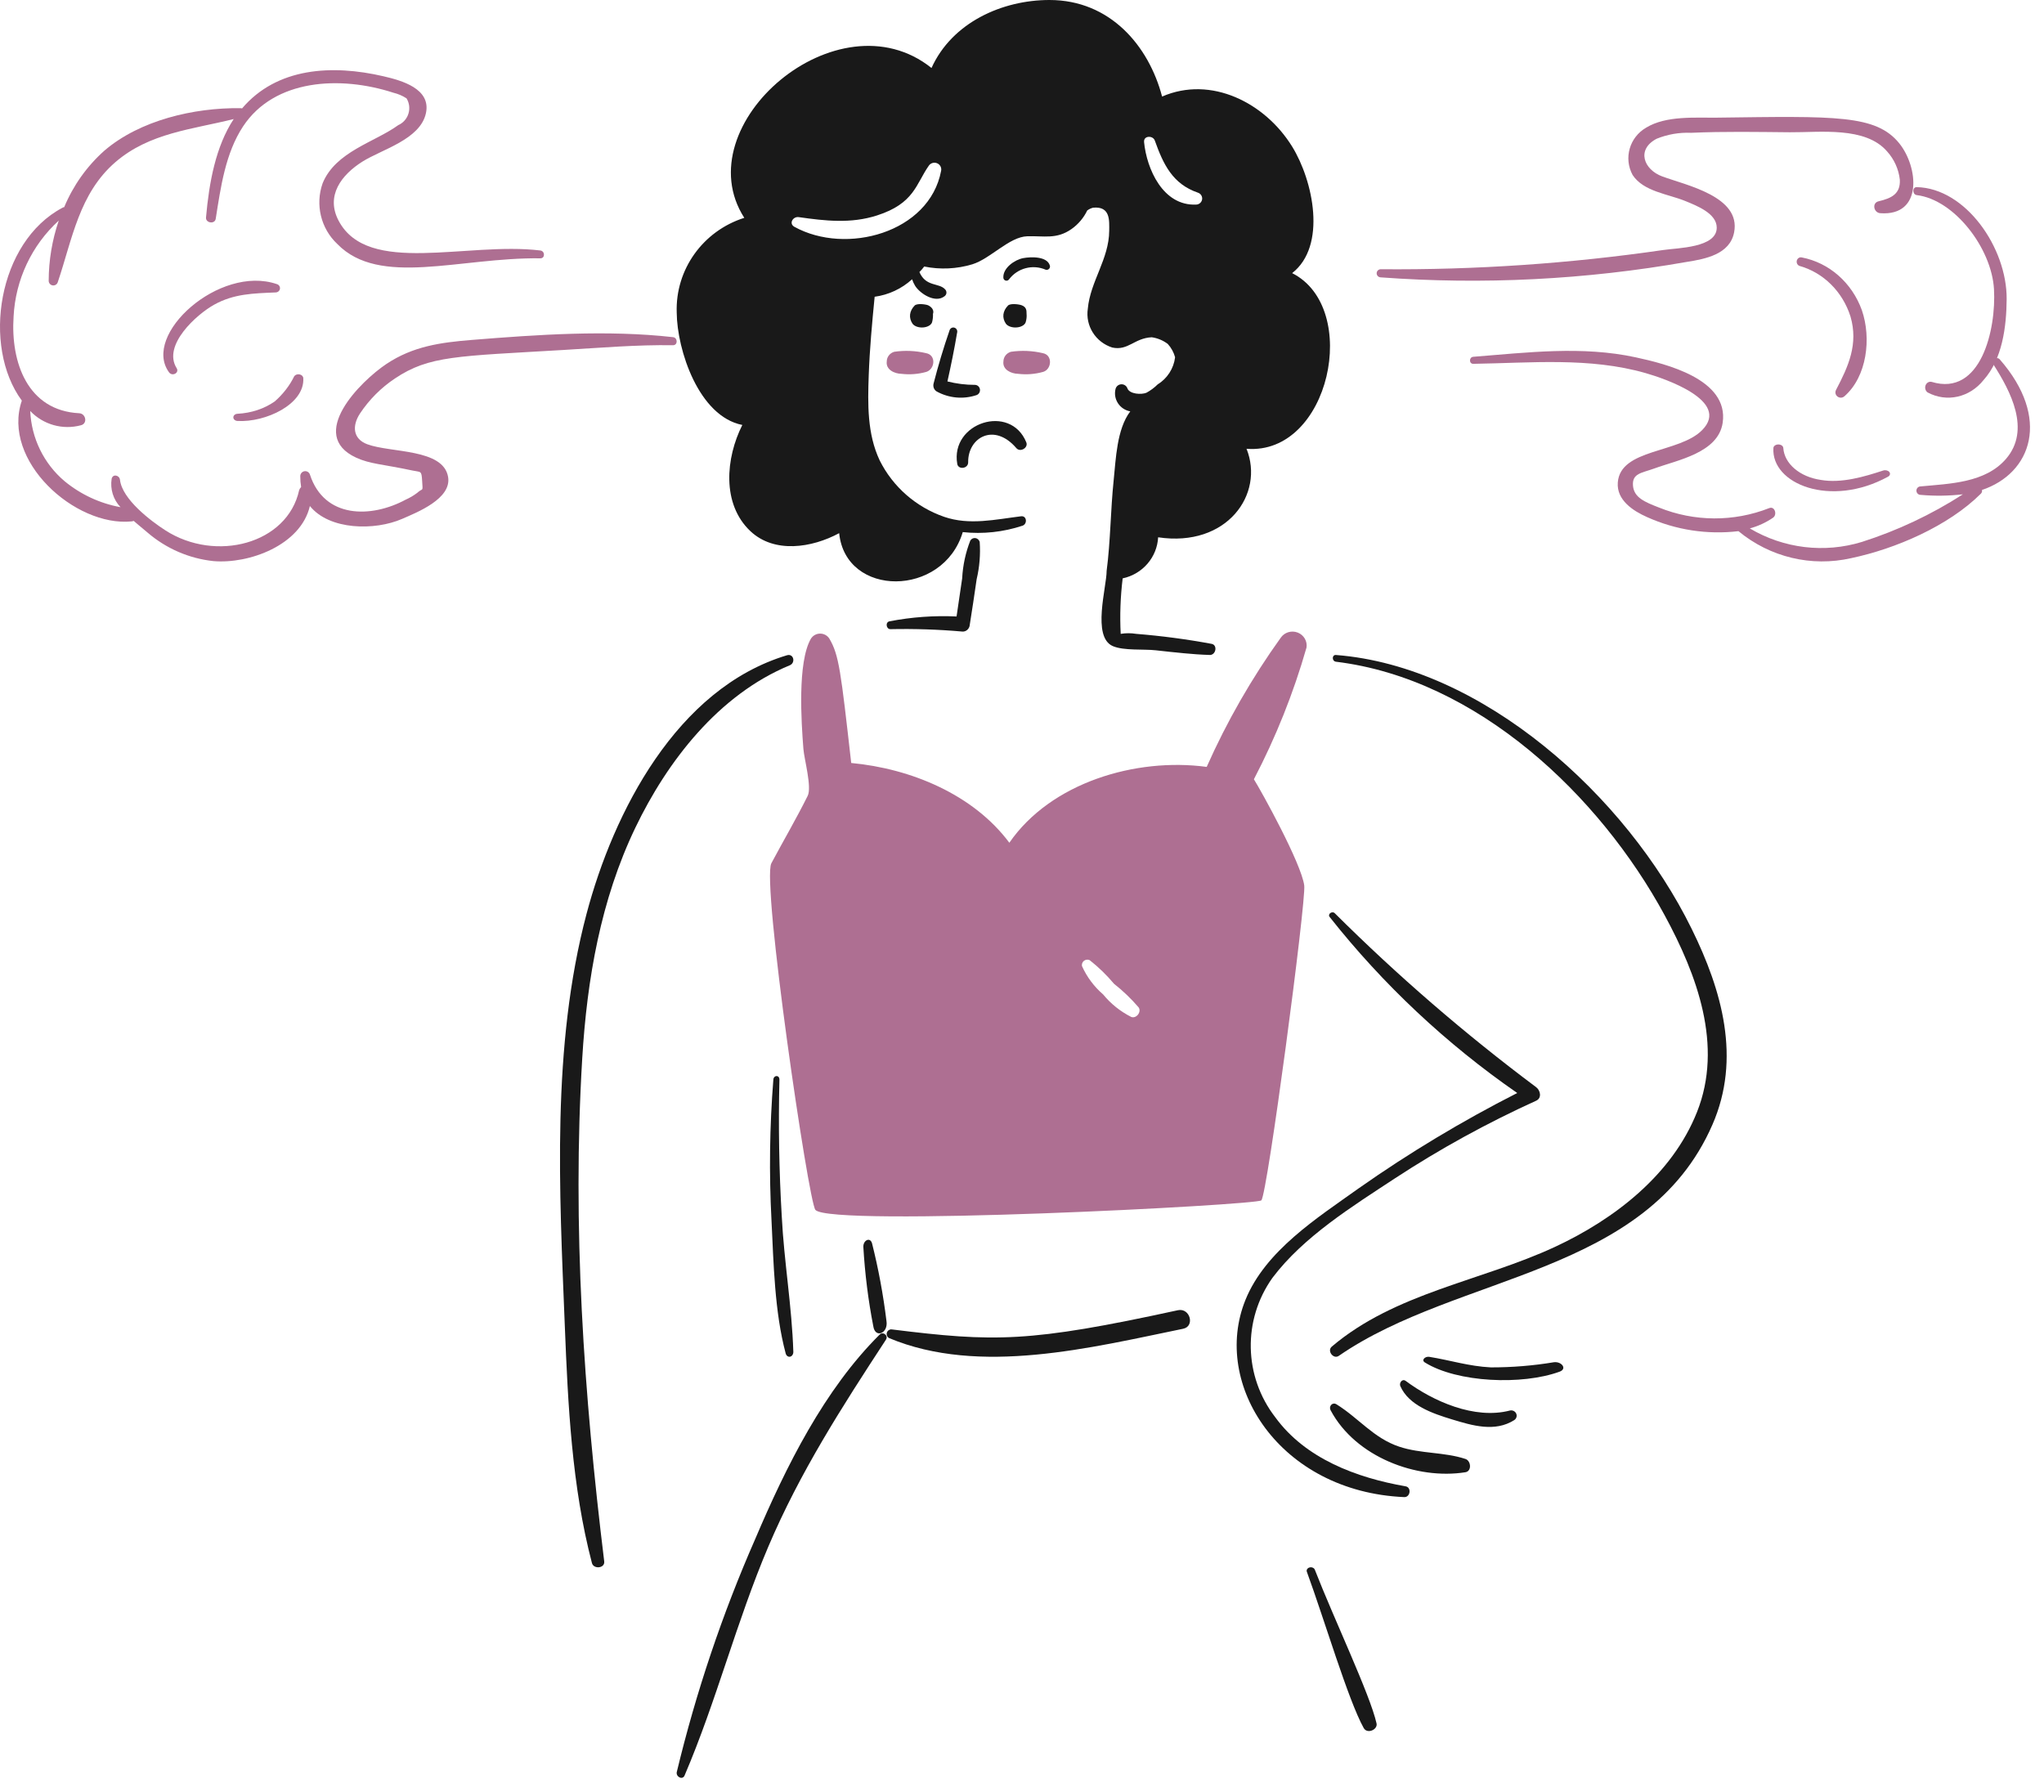 <?xml version="1.0" encoding="UTF-8"?> <svg xmlns="http://www.w3.org/2000/svg" xmlns:xlink="http://www.w3.org/1999/xlink" width="146px" height="128px" viewBox="0 0 146 128" version="1.1"><path d="M120.477,18.711 C121.817,18.5 123.557,18.17 123.865,16.602 C124.369,14.033 120.456,13.241 118.724,12.6 C117.423,12.119 116.856,10.69 118.33,9.912 C119.11,9.596 119.95,9.451 120.792,9.487 C123.133,9.382 125.5,9.427 127.844,9.448 C129.99,9.467 133.245,9.015 134.796,10.821 C135.302,11.384 135.618,12.086 135.702,12.832 C135.76,13.857 135.092,14.166 134.186,14.379 C133.693,14.494 133.831,15.194 134.304,15.23 C137.375,15.452 137.022,11.922 135.663,10.24 C134.002,8.187 131.118,8.295 122.683,8.404 C121.088,8.424 119.017,8.244 117.582,9.119 C116.389,9.811 115.964,11.303 116.617,12.503 C117.4,13.689 119.139,13.853 120.378,14.36 C121.226,14.706 122.614,15.249 122.624,16.254 C122.638,17.705 119.83,17.705 118.803,17.86 C112.12,18.83 105.37,19.289 98.614,19.232 C98.457,19.24 98.333,19.368 98.333,19.523 C98.333,19.677 98.457,19.805 98.614,19.813 C105.92,20.352 113.266,19.981 120.477,18.711 L120.477,18.711 Z" id="Path" fill="#AE6F92"></path><path d="M136.909,13.937 C139.602,14.263 142.261,17.736 142.428,20.66 C142.593,23.541 141.49,28.347 137.98,27.282 C137.801,27.234 137.617,27.334 137.543,27.52 C137.47,27.706 137.53,27.923 137.685,28.033 C139.05,28.766 140.692,28.4 141.69,27.14 C143.018,25.656 143.318,23.362 143.333,21.371 C143.359,17.694 140.4,13.439 136.909,13.368 C136.577,13.361 136.595,13.899 136.909,13.937 Z" id="Path" fill="#AE6F92"></path><path d="M142.837,25.669 C142.624,25.424 142.203,25.75 142.383,26.031 C143.615,27.953 145.071,30.7 143.292,32.774 C141.808,34.505 139.258,34.549 137.184,34.747 C137.02,34.747 136.887,34.883 136.887,35.049 C136.887,35.216 137.02,35.351 137.184,35.351 C138.191,35.441 139.204,35.428 140.208,35.311 C137.958,36.76 135.533,37.903 132.992,38.713 C130.308,39.535 127.408,39.185 124.986,37.747 C125.578,37.588 126.139,37.33 126.647,36.982 C126.964,36.761 126.765,36.133 126.37,36.298 C123.836,37.291 121.027,37.277 118.502,36.257 C117.497,35.866 116.72,35.553 116.643,34.707 C116.562,33.801 117.273,33.793 118.185,33.459 C119.821,32.86 122.732,32.352 123.049,30.198 C123.504,27.078 118.957,25.987 116.841,25.527 C113.008,24.696 109.116,25.182 105.237,25.487 C104.921,25.512 104.921,25.996 105.237,25.99 C109.329,25.93 113.542,25.503 117.553,26.655 C118.878,27.036 123.642,28.628 121.586,30.721 C119.947,32.39 115.742,32.033 115.557,34.466 C115.46,35.734 116.662,36.503 117.652,36.941 C119.7,37.861 121.952,38.208 124.176,37.944 C126.427,39.806 129.391,40.516 132.222,39.873 C135.385,39.21 139.165,37.584 141.493,35.264 C141.562,35.196 141.591,35.097 141.569,35.002 C145.126,33.803 146.502,29.857 142.837,25.669 Z" id="Path" fill="#AE6F92"></path><path d="M131.744,28.309 C133.356,26.9 133.682,24.167 132.99,22.158 C132.282,20.194 130.654,18.765 128.699,18.39 C128.543,18.352 128.387,18.45 128.344,18.613 C128.302,18.776 128.388,18.945 128.54,18.997 C130.251,19.479 131.618,20.839 132.179,22.615 C132.751,24.582 132.028,26.172 131.15,27.845 C130.945,28.241 131.429,28.584 131.744,28.309 Z" id="Path" fill="#AE6F92"></path><path d="M126.672,31.997 C126.502,34.573 130.758,36.302 134.863,34.051 C135.004,33.972 135.041,33.828 134.951,33.716 C134.861,33.604 134.671,33.56 134.51,33.613 C133.174,34.051 131.529,34.544 130.05,34.282 C128.555,34.064 127.453,33.123 127.378,32 C127.37,31.861 127.216,31.751 127.027,31.75 C126.838,31.749 126.682,31.858 126.672,31.997 L126.672,31.997 Z" id="Path" fill="#AE6F92"></path><path d="M91.484,45.553 C89.407,48.446 87.634,51.539 86.192,54.784 C81.125,54.101 75.058,55.907 72.096,60.202 C69.521,56.75 65.067,54.904 60.801,54.504 C60.058,47.937 59.928,46.799 59.248,45.634 C59.109,45.403 58.856,45.262 58.583,45.262 C58.31,45.262 58.057,45.403 57.917,45.634 C56.954,47.314 57.235,51.583 57.386,53.5 C57.444,54.243 58.002,56.23 57.692,56.851 C56.882,58.48 55.963,60.046 55.098,61.667 C54.389,62.995 57.749,85.873 58.244,86.431 C59.34,87.662 89.748,86.09 90.096,85.749 C90.524,85.328 93.306,64.356 93.16,63.253 C92.945,61.666 90.116,56.55 89.564,55.667 C91.133,52.661 92.393,49.508 93.323,46.255 C93.39,45.797 93.127,45.354 92.688,45.186 C92.248,45.018 91.75,45.17 91.484,45.553 Z M77.836,68.591 C78.472,69.093 79.053,69.658 79.573,70.277 C80.213,70.781 80.801,71.346 81.33,71.962 C81.555,72.284 81.165,72.79 80.799,72.644 C80.024,72.253 79.342,71.706 78.796,71.039 C78.148,70.48 77.632,69.788 77.284,69.012 C77.256,68.87 77.311,68.723 77.428,68.634 C77.545,68.545 77.703,68.528 77.836,68.591 L77.836,68.591 Z" id="Shape" fill="#AE6F92"></path><path d="M45.38,59.132 C47.661,54.381 51.321,49.63 56.413,47.525 C56.842,47.348 56.696,46.664 56.209,46.81 C48.32,49.182 43.812,58.039 41.893,65.292 C39.387,74.772 39.956,85.027 40.344,94.725 C40.569,100.349 40.845,106.179 42.281,111.657 C42.401,112.115 43.219,112.038 43.158,111.539 C41.701,99.635 40.866,87.592 41.588,75.607 C41.929,69.944 42.91,64.278 45.38,59.132 Z" id="Path" fill="#191919"></path><path d="M55.24,77.118 C54.973,80.459 54.929,83.822 55.107,87.172 C55.257,90.259 55.327,93.717 56.119,96.678 C56.159,96.841 56.291,96.943 56.429,96.917 C56.566,96.892 56.668,96.746 56.667,96.576 C56.567,93.348 56.003,90.118 55.84,86.888 C55.648,83.644 55.593,80.389 55.673,77.138 C55.683,76.772 55.266,76.792 55.24,77.118 Z" id="Path" fill="#191919"></path><path d="M120.833,66.352 C116.145,56.813 105.879,47.599 95.427,46.79 C95.126,46.767 95.125,47.234 95.427,47.271 C105.521,48.501 114.267,56.817 118.908,65.39 C121.214,69.642 123.101,74.691 121.214,79.441 C119.431,83.931 115.303,87.106 111.048,89.082 C105.8,91.518 99.655,92.351 95.126,96.197 C94.768,96.504 95.248,97.119 95.627,96.858 C104.159,90.965 117.618,91.123 122.317,80.34 C124.382,75.611 123.003,70.761 120.833,66.352 Z" id="Path" fill="#191919"></path><path d="M100.399,106.176 C96.894,105.564 93.244,104.202 91.091,101.243 C88.832,98.321 88.751,94.286 90.892,91.279 C93.108,88.341 96.612,86.168 99.641,84.175 C102.853,82.072 106.225,80.219 109.726,78.63 C110.147,78.438 110.031,77.896 109.726,77.664 C104.641,73.861 99.833,69.708 95.339,65.235 C95.162,65.055 94.804,65.29 94.98,65.511 C98.793,70.333 103.306,74.569 108.374,78.08 C104.441,80.079 100.658,82.354 97.053,84.887 C94.086,87.005 90.387,89.342 88.961,92.859 C86.516,98.895 91.406,106.559 100.301,106.947 C100.738,106.966 100.839,106.251 100.399,106.176 Z" id="Path" fill="#191919"></path><path d="M104.675,104.221 C103.157,103.719 101.486,103.858 99.944,103.344 C98.108,102.732 97.049,101.298 95.445,100.306 C95.328,100.234 95.182,100.255 95.087,100.356 C94.992,100.457 94.973,100.613 95.04,100.737 C96.816,104.086 101.2,105.726 104.675,105.17 C105.139,105.092 105.077,104.354 104.675,104.221 Z" id="Path" fill="#191919"></path><path d="M107.85,100.762 C105.32,101.42 102.361,100.097 100.406,98.646 C100.157,98.461 99.925,98.795 100.023,99.017 C100.627,100.395 102.323,100.971 103.706,101.393 C105.182,101.843 106.778,102.318 108.157,101.448 C108.316,101.347 108.377,101.149 108.301,100.98 C108.225,100.811 108.035,100.719 107.85,100.762 Z" id="Path" fill="#191919"></path><path d="M111,97.311 C109.521,97.558 108.009,97.682 106.492,97.68 C104.92,97.603 103.599,97.169 102.089,96.926 C101.796,96.88 101.503,97.157 101.774,97.327 C104.086,98.768 108.719,98.964 111.399,97.987 C111.961,97.783 111.546,97.25 111,97.311 Z" id="Path" fill="#191919"></path><path d="M61.667,89.061 C61.778,90.984 62.017,92.887 62.379,94.743 C62.512,95.632 63.46,95.253 63.319,94.366 C63.087,92.475 62.742,90.618 62.288,88.816 C62.151,88.35 61.661,88.594 61.667,89.061 Z" id="Path" fill="#191919"></path><path d="M84.133,93.597 C73.499,95.913 71.044,95.877 63.668,94.964 C63.517,94.963 63.384,95.064 63.345,95.21 C63.306,95.356 63.37,95.51 63.502,95.585 C69.969,98.295 77.962,96.262 84.506,94.922 C85.374,94.745 85.002,93.408 84.133,93.597 Z" id="Path" fill="#191919"></path><path d="M62.839,95.331 C58.883,99.256 56.159,104.73 53.948,109.931 C51.597,115.284 49.72,120.861 48.341,126.588 C48.267,126.918 48.748,127.186 48.898,126.835 C51.175,121.513 52.608,115.835 54.87,110.508 C57.14,105.163 60.137,100.51 63.281,95.702 C63.479,95.397 63.068,95.103 62.839,95.331 Z" id="Path" fill="#191919"></path><path d="M93.915,112.13 C93.864,112.005 93.704,111.934 93.551,111.97 C93.398,112.006 93.305,112.135 93.341,112.264 C94.598,115.696 96.297,121.445 97.406,123.441 C97.66,123.899 98.422,123.555 98.325,123.116 C97.87,121.071 95.266,115.609 93.915,112.13 Z" id="Path" fill="#191919"></path><path d="M69.155,33.023 C69.13,31.242 71.022,30.168 72.596,32.012 C72.87,32.335 73.465,31.99 73.307,31.599 C72.171,28.801 67.867,30.19 68.375,33.139 C68.45,33.574 69.161,33.483 69.155,33.023 Z" id="Path" fill="#191919"></path><path d="M67.825,23.598 C67.396,24.837 67.01,26.13 66.683,27.403 C66.628,27.618 66.716,27.844 66.898,27.96 C67.772,28.444 68.798,28.54 69.742,28.228 C69.915,28.173 70.023,27.996 69.996,27.812 C69.969,27.628 69.815,27.492 69.634,27.493 C68.973,27.493 68.315,27.411 67.674,27.248 C67.932,26.09 68.169,24.934 68.363,23.776 C68.411,23.622 68.329,23.458 68.18,23.409 C68.032,23.36 67.872,23.444 67.825,23.598 L67.825,23.598 Z" id="Path" fill="#191919"></path><path d="M73.326,22.409 C73.326,22.175 73.321,21.936 72.975,21.806 C72.782,21.734 72.192,21.658 72.008,21.819 C71.615,22.215 71.558,22.705 71.854,23.132 C71.994,23.312 72.302,23.416 72.62,23.391 C72.938,23.366 73.196,23.218 73.261,23.023 C73.324,22.821 73.346,22.614 73.326,22.409 L73.326,22.409 Z" id="Path" fill="#191919"></path><path d="M66.293,21.807 C66.106,21.733 65.52,21.659 65.338,21.82 C64.949,22.216 64.892,22.706 65.186,23.133 C65.325,23.312 65.629,23.416 65.943,23.391 C66.257,23.366 66.511,23.219 66.575,23.024 C66.628,22.825 66.65,22.623 66.641,22.422 C66.728,22.192 66.591,21.951 66.293,21.807 L66.293,21.807 Z" id="Path" fill="#191919"></path><path d="M68.766,45.118 C68.991,45.12 69.19,44.962 69.253,44.732 C69.43,43.616 69.601,42.494 69.761,41.375 C69.967,40.506 70.04,39.607 69.979,38.713 C69.936,38.566 69.816,38.459 69.672,38.438 C69.528,38.417 69.386,38.487 69.307,38.616 C68.971,39.475 68.774,40.389 68.726,41.318 C68.592,42.223 68.454,43.131 68.326,44.038 C66.721,43.963 65.113,44.079 63.532,44.385 C63.224,44.448 63.296,44.946 63.601,44.945 C65.324,44.908 67.048,44.966 68.766,45.118 L68.766,45.118 Z" id="Path" fill="#191919"></path><path d="M74.697,19.269 C74.78,19.292 74.869,19.268 74.93,19.208 C74.991,19.147 75.014,19.059 74.992,18.976 C74.8,18.295 73.632,18.339 73.093,18.438 C72.486,18.55 71.627,19.14 71.668,19.84 C71.672,19.936 71.738,20.019 71.831,20.044 C71.924,20.07 72.024,20.034 72.077,19.953 C72.685,19.148 73.77,18.865 74.697,19.269 Z" id="Path" fill="#191919"></path><path d="M86.545,45.994 C84.762,45.663 82.963,45.425 81.156,45.28 C80.789,45.22 80.416,45.22 80.05,45.28 C79.982,43.957 80.029,42.631 80.191,41.316 C81.61,41.014 82.648,39.812 82.724,38.382 C87.648,39.121 90.332,35.293 89.038,32.059 C94.991,32.535 97.223,21.989 92.296,19.511 C94.789,17.568 93.803,12.912 92.296,10.47 C90.363,7.339 86.504,5.379 83.006,6.898 C82.061,3.291 79.306,0 74.962,0 C71.583,0 68.004,1.606 66.536,4.857 C59.855,-0.491 48.901,8.919 53.163,15.561 C50.201,16.501 48.231,19.263 48.337,22.329 C48.357,24.988 49.906,29.742 53.023,30.357 C51.837,32.712 51.536,36.005 53.606,37.949 C55.317,39.554 57.99,39.138 59.941,38.087 C60.399,42.693 67.37,42.687 68.769,38.011 C70.207,38.165 71.661,38.01 73.032,37.555 C73.394,37.438 73.355,36.829 72.932,36.881 C71.082,37.109 69.25,37.54 67.442,36.921 C65.432,36.224 63.778,34.778 62.837,32.894 C61.936,30.989 61.98,28.851 62.052,26.809 C62.119,24.926 62.293,23.063 62.475,21.199 C63.475,21.062 64.408,20.626 65.149,19.95 C65.205,20.116 65.28,20.276 65.371,20.426 C65.729,20.983 66.786,21.665 67.442,21.179 C67.53,21.127 67.589,21.037 67.601,20.936 C67.613,20.835 67.576,20.734 67.502,20.664 C67.063,20.187 66.138,20.507 65.672,19.435 C65.797,19.312 65.911,19.18 66.014,19.039 C67.156,19.271 68.338,19.216 69.453,18.88 C70.757,18.476 72.087,16.919 73.374,16.878 C74.58,16.84 75.463,17.113 76.535,16.363 C77.018,16.022 77.406,15.564 77.66,15.034 C77.786,14.941 77.929,14.873 78.082,14.836 C79.33,14.718 79.232,15.768 79.229,16.482 C79.219,18.504 77.876,20.109 77.701,22.051 C77.516,23.274 78.256,24.448 79.45,24.827 C80.586,25.069 81.022,24.152 82.266,24.093 C82.683,24.152 83.077,24.316 83.412,24.569 C83.66,24.841 83.839,25.167 83.935,25.521 C83.839,26.321 83.38,27.035 82.687,27.463 C82.45,27.699 82.18,27.899 81.883,28.058 C81.524,28.202 80.712,28.159 80.536,27.761 C80.479,27.577 80.307,27.451 80.112,27.451 C79.917,27.451 79.745,27.577 79.688,27.761 C79.592,28.114 79.651,28.49 79.85,28.799 C80.049,29.108 80.369,29.321 80.734,29.386 C79.769,30.654 79.705,32.794 79.548,34.302 C79.322,36.462 79.326,38.643 79.045,40.783 C79.045,41.944 77.979,45.506 79.487,46.155 C80.272,46.492 81.679,46.357 82.544,46.453 C83.851,46.596 85.138,46.75 86.445,46.789 C86.867,46.754 86.968,46.074 86.545,45.994 Z M67.223,12.2 C66.389,16.635 60.428,18.237 56.746,16.204 C56.321,15.97 56.645,15.453 57.047,15.51 C58.956,15.78 60.769,15.99 62.638,15.392 C65.309,14.536 65.423,13.151 66.338,11.843 C66.465,11.649 66.714,11.572 66.931,11.66 C67.147,11.747 67.27,11.974 67.223,12.2 L67.223,12.2 Z M81.721,10.138 C81.678,9.682 82.35,9.661 82.486,10.039 C83.093,11.736 83.75,13.138 85.563,13.763 C85.768,13.828 85.895,14.029 85.866,14.239 C85.836,14.449 85.657,14.608 85.442,14.615 C83.065,14.724 81.904,12.063 81.718,10.138 L81.721,10.138 Z" id="Shape" fill="#191919"></path><path d="M48.075,24.085 C43.373,23.556 38.4,23.904 33.692,24.284 C31.476,24.464 29.502,24.732 27.598,26.002 C25.763,27.227 21.905,31.065 25.441,32.693 C26.442,33.153 27.327,33.156 29.461,33.612 C30.072,33.742 30.108,33.592 30.153,34.351 C30.205,35.21 30.229,34.81 29.797,35.21 C29.546,35.4 29.274,35.561 28.986,35.689 C26.496,37.033 23.166,37.041 22.141,33.911 C22.09,33.742 21.925,33.636 21.752,33.661 C21.579,33.686 21.45,33.834 21.448,34.011 C21.447,34.272 21.467,34.533 21.508,34.79 C21.446,34.852 21.398,34.927 21.369,35.01 C20.535,38.86 15.408,40.199 11.814,37.886 C10.763,37.21 8.724,35.665 8.569,34.27 C8.533,33.95 8.07,33.83 7.976,34.194 C7.856,34.936 8.091,35.691 8.608,36.231 C7.142,35.964 5.767,35.325 4.612,34.374 C3.133,33.125 2.243,31.305 2.159,29.36 C3.093,30.339 4.479,30.728 5.779,30.379 C6.274,30.26 6.135,29.544 5.66,29.52 C1.979,29.333 0.752,25.904 0.971,22.609 C1.105,19.984 2.265,17.52 4.197,15.758 C3.723,17.146 3.48,18.604 3.478,20.072 C3.486,20.236 3.61,20.37 3.772,20.389 C3.933,20.408 4.085,20.306 4.13,20.149 C5.161,17.086 5.653,13.816 8.246,11.58 C10.678,9.482 13.745,9.243 16.693,8.504 C15.408,10.462 14.938,13.021 14.715,15.535 C14.68,15.935 15.344,16.033 15.408,15.634 C15.762,13.394 16.098,10.94 17.366,9.023 C19.604,5.642 24.301,5.387 28.109,6.627 C28.439,6.706 28.753,6.841 29.038,7.026 C29.239,7.353 29.288,7.752 29.174,8.119 C29.061,8.487 28.795,8.786 28.445,8.94 C26.782,10.153 23.967,10.824 23.044,13.094 C22.505,14.621 22.917,16.324 24.092,17.428 C27.108,20.531 32.832,18.379 38.595,18.453 C38.951,18.457 38.931,17.934 38.595,17.893 C33.319,17.258 26.29,19.725 24.192,15.776 C23.238,13.981 24.393,12.484 25.893,11.541 C27.282,10.668 30.015,9.965 30.424,8.086 C30.803,6.33 28.68,5.749 27.397,5.45 C23.71,4.592 19.771,4.822 17.288,7.747 C17.25,7.731 17.209,7.724 17.169,7.727 C13.864,7.687 10.001,8.579 7.455,10.763 C6.209,11.872 5.228,13.251 4.586,14.798 C4.544,14.801 4.503,14.815 4.468,14.837 C-0.158,17.277 -1.305,24.726 1.559,28.619 C0.096,32.912 5.358,37.646 9.394,37.247 C9.697,37.247 9.207,36.953 10.541,38.046 C11.871,39.189 13.512,39.9 15.25,40.083 C17.801,40.299 21.482,38.944 22.135,36.148 C23.539,37.886 26.779,37.915 28.723,37.067 C29.788,36.602 32.271,35.628 32.007,34.071 C31.66,32.032 27.911,32.362 26.23,31.734 C25.203,31.351 25.137,30.413 25.715,29.537 C26.373,28.546 27.22,27.697 28.206,27.039 C30.654,25.398 32.652,25.451 40.214,25.002 C42.826,24.849 45.477,24.619 48.088,24.662 C48.427,24.644 48.408,24.123 48.075,24.085 Z" id="Path" fill="#AE6F92"></path><path d="M15.294,21.767 C16.705,20.98 18.104,20.958 19.693,20.89 C19.849,20.886 19.979,20.772 19.998,20.622 C20.016,20.473 19.918,20.332 19.767,20.293 C15.668,18.899 10.111,23.911 12.074,26.598 C12.306,26.915 12.828,26.636 12.617,26.299 C11.587,24.659 14.053,22.454 15.294,21.767 Z" id="Path" fill="#AE6F92"></path><path d="M16.965,30.072 C18.965,30.185 21.768,28.882 21.664,27.018 C21.661,26.891 21.556,26.78 21.407,26.747 C21.257,26.713 21.099,26.765 21.018,26.873 C20.695,27.539 20.223,28.15 19.628,28.674 C18.882,29.199 17.946,29.509 16.965,29.558 C16.798,29.564 16.667,29.678 16.667,29.815 C16.667,29.952 16.798,30.065 16.965,30.072 L16.965,30.072 Z" id="Path" fill="#AE6F92"></path><path d="M66.149,25.228 C65.404,25.052 64.631,25.019 63.872,25.13 C63.558,25.223 63.342,25.502 63.34,25.819 C63.262,26.409 63.89,26.694 64.385,26.704 C64.982,26.776 65.589,26.729 66.166,26.566 C66.784,26.369 66.887,25.364 66.149,25.228 Z" id="Path" fill="#AE6F92"></path><path d="M74.491,25.229 C73.744,25.052 72.968,25.019 72.207,25.13 C71.892,25.224 71.676,25.503 71.673,25.819 C71.595,26.409 72.225,26.695 72.722,26.704 C73.321,26.776 73.929,26.729 74.508,26.566 C75.125,26.389 75.208,25.363 74.491,25.229 Z" id="Path" fill="#AE6F92"></path></svg> 